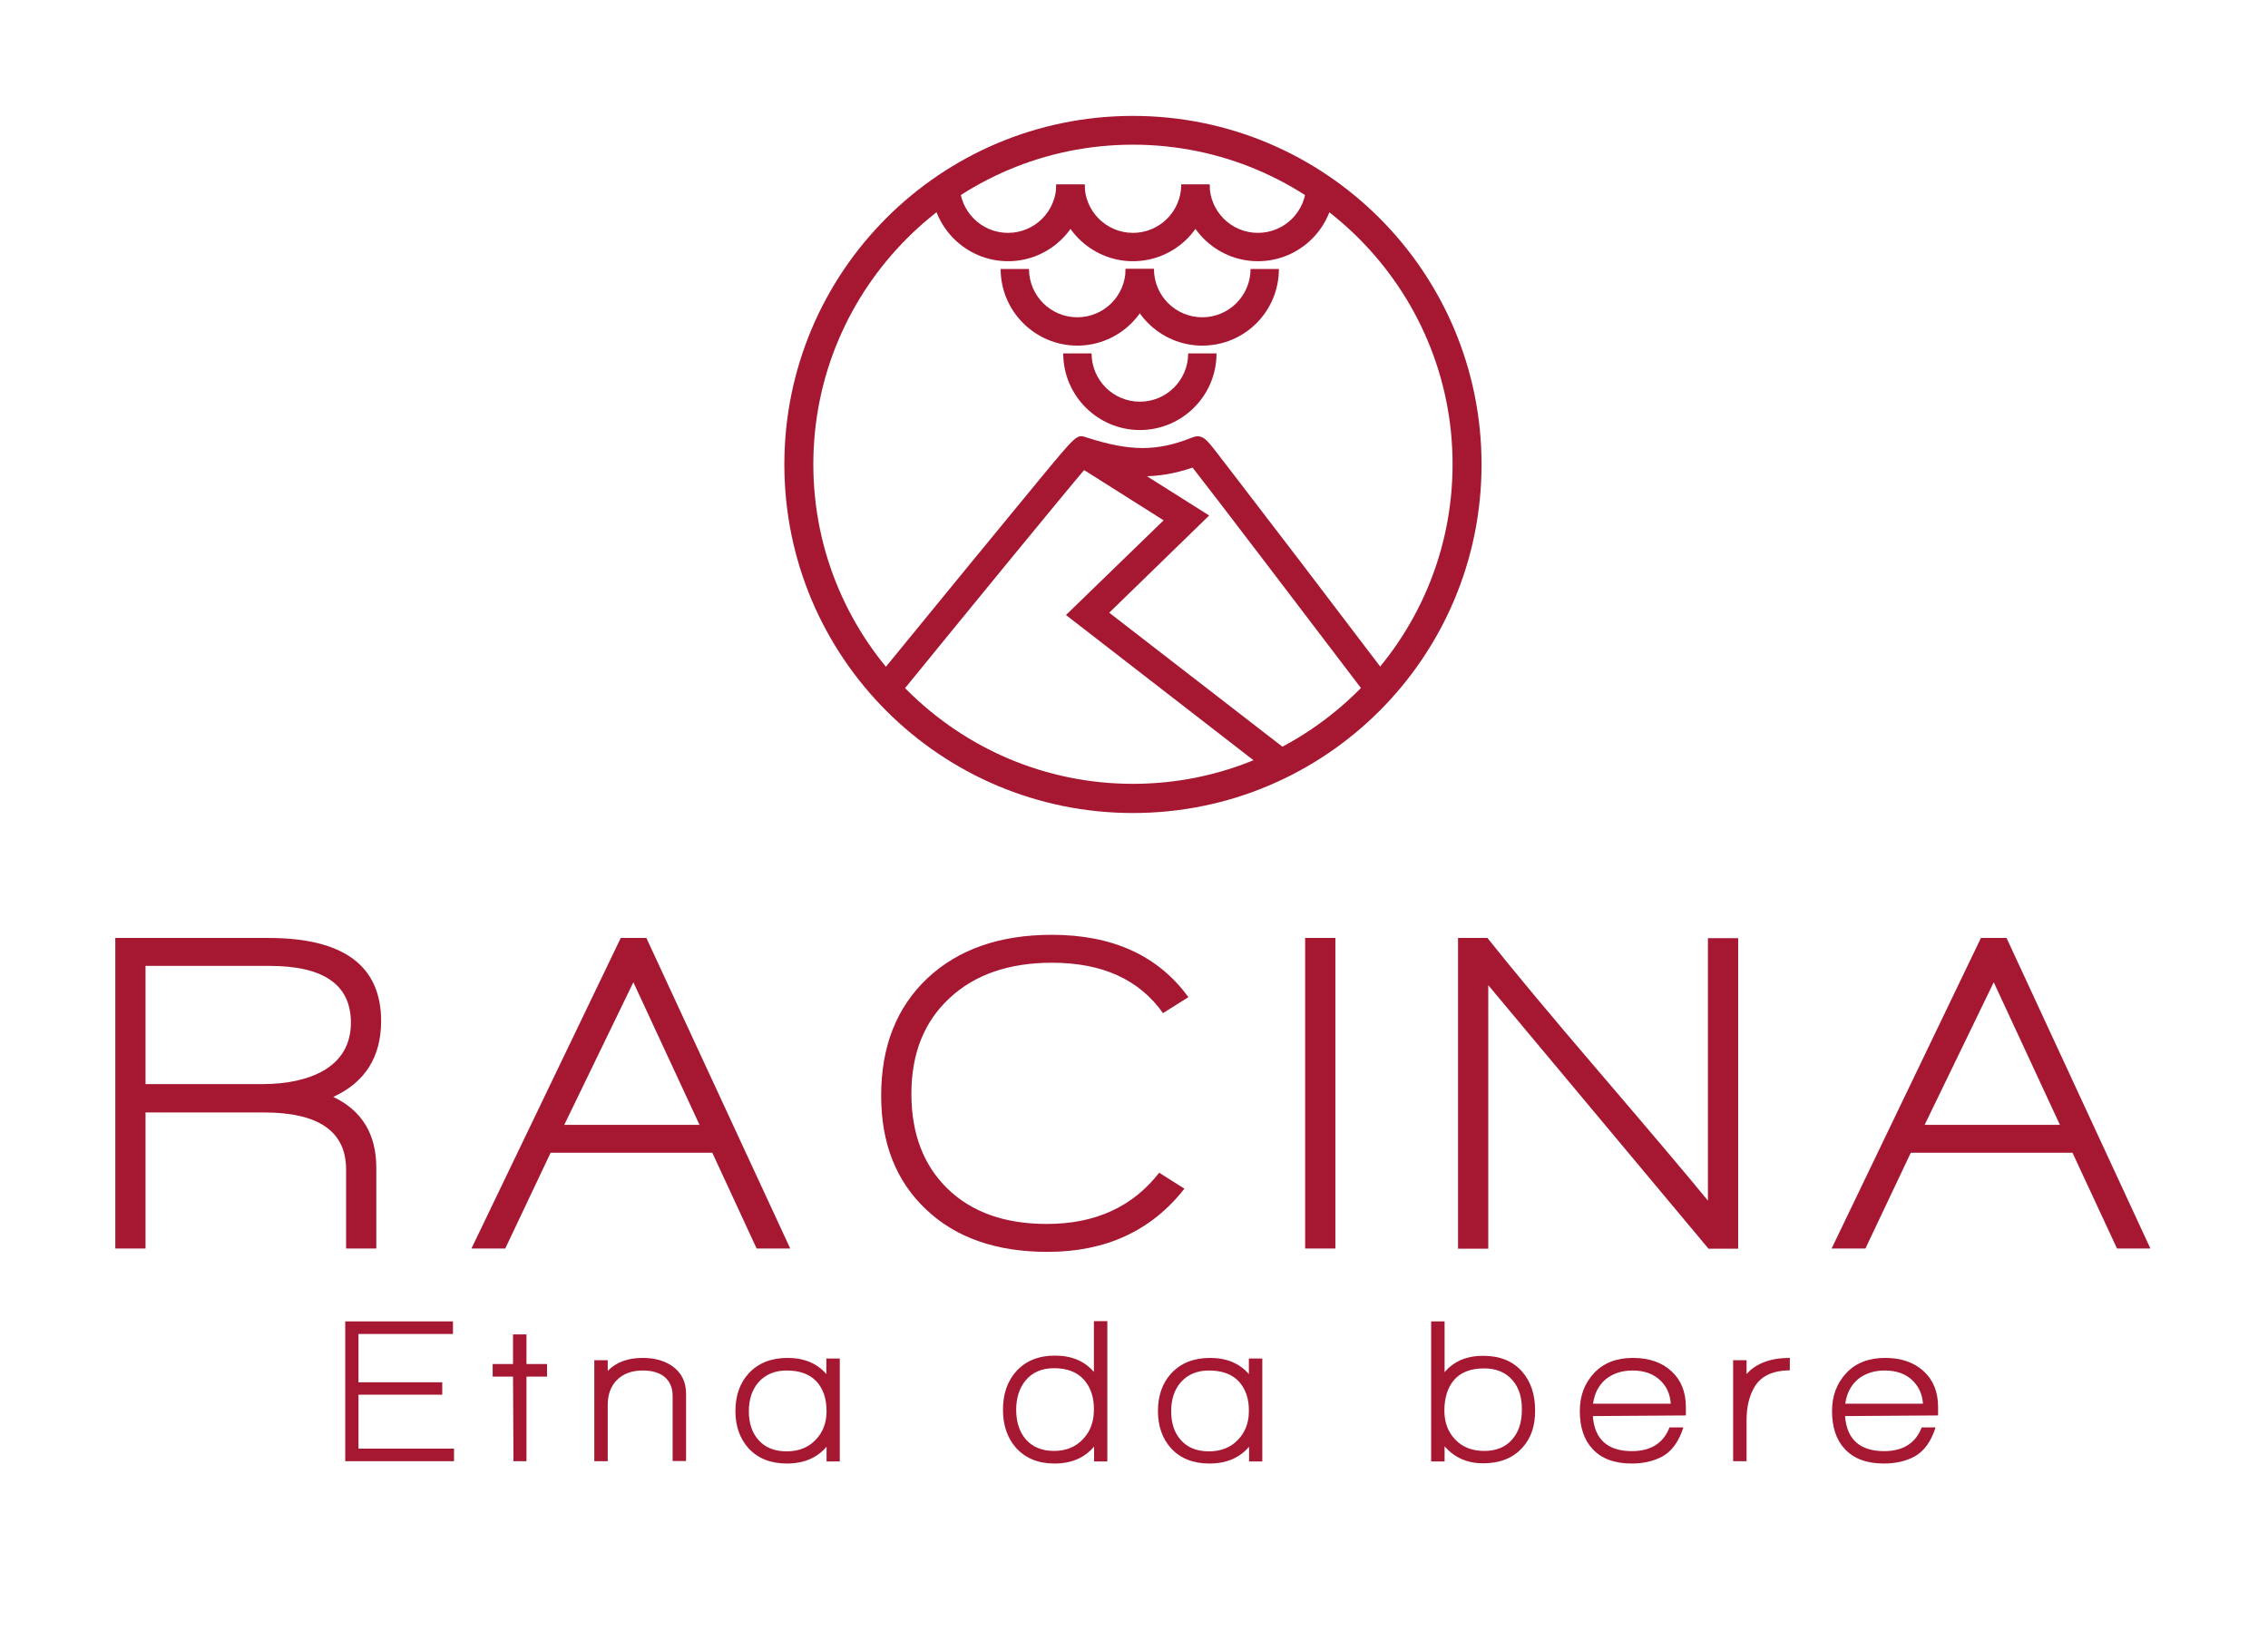 <?xml version="1.0" encoding="utf-8"?>
<!-- Generator: Adobe Illustrator 23.0.5, SVG Export Plug-In . SVG Version: 6.00 Build 0)  -->
<svg version="1.1" xmlns="http://www.w3.org/2000/svg" xmlns:xlink="http://www.w3.org/1999/xlink" x="0px" y="0px"
	 viewBox="0 0 1080 786" style="enable-background:new 0 0 1080 786;" xml:space="preserve">
<style type="text/css">
	.st0{fill:#A61832;}
	.st1{display:none;}
	.st2{display:inline;}
	.st3{fill:#FFFFFF;}
	.st4{display:inline;fill:#FFFFFF;}
</style>
<g id="Livello_1">
	<g>
		<g>
			<path class="st0" d="M164.4,695.9v-66.6h51.3v6h-45v23h39.9v5.9h-39.9v25.7h45.5v6H164.4z"/>
			<path class="st0" d="M250.7,655.6v40.3h-6.2l-0.2-40.3h-9.7v-6h9.7v-14.1h6.4v14.1h9.8v6H250.7z"/>
			<path class="st0" d="M320.3,695.9v-31.1c0-3.9-1.3-6.9-3.8-9c-2.5-2.1-6-3.1-10.4-3.1c-5.2,0-9.3,1.5-12.3,4.5
				c-3,3-4.4,7-4.4,11.9v26.8H283v-48.1h6.4v5.1c3.9-4.1,9.5-6.2,16.6-6.2c5.9,0,10.7,1.4,14.4,4.1c4.2,3.1,6.3,7.4,6.3,13v32H320.3
				z"/>
			<path class="st0" d="M393.6,696v-7c-4.5,5.3-10.8,8-18.9,8c-7.7,0-13.8-2.4-18.3-7.3c-4.1-4.6-6.2-10.5-6.2-17.7
				c0-7.3,2.1-13.3,6.3-17.9c4.5-4.9,10.7-7.4,18.5-7.4c7.9,0,14.1,2.6,18.5,7.7V647h6.4v49H393.6z M388.8,657.9
				c-3.3-3.5-8-5.2-14.2-5.2c-5.7,0-10.2,1.9-13.5,5.7c-3,3.5-4.5,8.1-4.5,13.7c0,5.6,1.5,10.2,4.5,13.6c3.2,3.7,7.7,5.5,13.5,5.5
				c5.7,0,10.3-1.8,13.8-5.5c3.5-3.6,5.2-8.2,5.2-13.6C393.6,666.1,392,661.4,388.8,657.9z"/>
			<path class="st0" d="M521,696v-7.1c-4.5,5.4-10.8,8.1-18.9,8.1c-7.7,0-13.8-2.5-18.3-7.5c-4.1-4.7-6.2-10.7-6.2-18.1
				c0-7.5,2.1-13.6,6.3-18.3c4.5-5,10.7-7.5,18.5-7.5c7.9,0,14.1,2.6,18.5,7.8v-24.2h6.4V696H521z M516.1,657
				c-3.3-3.6-8-5.4-14.2-5.4c-5.7,0-10.2,1.9-13.5,5.8c-3,3.7-4.5,8.3-4.5,14c0,5.8,1.5,10.4,4.5,14c3.2,3.7,7.7,5.6,13.5,5.6
				c5.7,0,10.4-1.9,13.9-5.7c3.4-3.6,5.1-8.2,5.1-13.9C521,665.4,519.3,660.6,516.1,657z"/>
			<path class="st0" d="M594.8,696v-7c-4.5,5.3-10.8,8-18.9,8c-7.7,0-13.8-2.4-18.3-7.3c-4.1-4.6-6.2-10.5-6.2-17.7
				c0-7.3,2.1-13.3,6.3-17.9c4.5-4.9,10.7-7.4,18.5-7.4c7.9,0,14.1,2.6,18.5,7.7V647h6.4v49H594.8z M589.9,657.9
				c-3.3-3.5-8-5.2-14.2-5.2c-5.7,0-10.2,1.9-13.5,5.7c-3,3.5-4.5,8.1-4.5,13.7c0,5.6,1.5,10.2,4.5,13.6c3.2,3.7,7.7,5.5,13.5,5.5
				c5.7,0,10.3-1.8,13.8-5.5c3.5-3.6,5.2-8.2,5.2-13.6C594.8,666.1,593.1,661.4,589.9,657.9z"/>
			<path class="st0" d="M724.8,689.6c-4.4,4.8-10.6,7.3-18.5,7.3c-7.6,0-13.7-2.7-18.4-8.1v7.2h-6.4v-66.7h6.4v24.2
				c4.4-5.2,10.5-7.8,18.4-7.8c7.9,0,14.1,2.5,18.5,7.5c4.1,4.7,6.2,10.8,6.2,18.4C731.1,679.1,729,685.1,724.8,689.6z M720.3,657.4
				c-3.2-3.8-7.8-5.7-13.6-5.7c-6.3,0-11,1.8-14.2,5.4c-3.1,3.6-4.7,8.5-4.7,14.7c0,5.6,1.7,10.2,5.2,13.8c3.4,3.6,8,5.4,13.8,5.4
				c5.8,0,10.3-1.9,13.4-5.6c3-3.5,4.5-8.1,4.5-13.9C724.8,665.5,723.3,660.9,720.3,657.4z"/>
			<path class="st0" d="M758.5,674.4c0.8,11.1,7.1,16.7,18.6,16.7c9,0,15-3.8,17.9-11.3h6.6c-2.1,6.7-5.5,11.4-10.1,13.9
				c-4.1,2.2-9,3.3-14.5,3.3c-8.2,0-14.4-2.3-18.7-7c-4-4.3-6-10.3-6-18c0-7.3,2.3-13.3,6.8-18.1c4.5-4.8,10.7-7.2,18.5-7.2
				c7.6,0,13.7,2.1,18.3,6.3c4.6,4.2,6.9,9.9,6.9,17.1v4L758.5,674.4z M790.8,657.6c-3.3-3.3-7.8-4.9-13.4-4.9
				c-5.1,0-9.3,1.4-12.7,4.1c-3.3,2.8-5.4,6.6-6.1,11.7h37C795.3,664,793.7,660.4,790.8,657.6z"/>
			<path class="st0" d="M835.8,660c-2.7,4.3-4.1,9.7-4.1,16.4v19.5h-6.4v-48.1h6.4v6.6c4.5-5.1,11.4-7.7,20.6-7.7v5.9
				C844.5,652.7,839,655.1,835.8,660z"/>
			<path class="st0" d="M878.6,674.4c0.8,11.1,7.1,16.7,18.6,16.7c9,0,15-3.8,17.9-11.3h6.6c-2.1,6.7-5.5,11.4-10.1,13.9
				c-4.1,2.2-9,3.3-14.5,3.3c-8.2,0-14.4-2.3-18.7-7c-4-4.3-6-10.3-6-18c0-7.3,2.3-13.3,6.8-18.1c4.5-4.8,10.7-7.2,18.5-7.2
				c7.6,0,13.7,2.1,18.3,6.3c4.6,4.2,6.9,9.9,6.9,17.1v4L878.6,674.4z M910.9,657.6c-3.3-3.3-7.8-4.9-13.4-4.9
				c-5.1,0-9.3,1.4-12.7,4.1c-3.3,2.8-5.4,6.6-6.1,11.7h37C915.4,664,913.7,660.4,910.9,657.6z"/>
		</g>
	</g>
	<path class="st0" d="M539.5,68.9c83.9,0,152.2,68.3,152.2,152.2s-68.3,152.2-152.2,152.2s-152.2-68.3-152.2-152.2
		S455.5,68.9,539.5,68.9 M539.5,55.2c-91.7,0-166,74.3-166,166s74.3,166,166,166s166-74.3,166-166S631.1,55.2,539.5,55.2L539.5,55.2
		z"/>
	<path class="st0" d="M480,124.4c-20.1,0-36.5-16.4-36.5-36.5h13.5c0,12.7,10.3,23,23,23c12.7,0,23-10.3,23-23h13.5
		C516.5,108.1,500.1,124.4,480,124.4z"/>
	<path class="st0" d="M539.5,124.4c-20.1,0-36.5-16.4-36.5-36.5h13.5c0,12.7,10.3,23,23,23c12.7,0,23-10.3,23-23H576
		C576,108.1,559.6,124.4,539.5,124.4z"/>
	<path class="st0" d="M513,164.6c-20.1,0-36.5-16.4-36.5-36.5H490c0,12.7,10.3,23,23,23c12.7,0,23-10.3,23-23h13.5
		C549.5,148.3,533.1,164.6,513,164.6z"/>
	<path class="st0" d="M542.8,204.8c-20.1,0-36.5-16.4-36.5-36.5h13.5c0,12.7,10.3,23,23,23c12.7,0,23-10.3,23-23h13.5
		C579.3,188.5,562.9,204.8,542.8,204.8z"/>
	<path class="st0" d="M572.5,164.6c-20.1,0-36.5-16.4-36.5-36.5h13.5c0,12.7,10.3,23,23,23c12.7,0,23-10.3,23-23H609
		C609,148.3,592.7,164.6,572.5,164.6z"/>
	<path class="st0" d="M599,124.4c-20.1,0-36.5-16.4-36.5-36.5H576c0,12.7,10.3,23,23,23c12.7,0,23-10.3,23-23h13.5
		C635.5,108.1,619.1,124.4,599,124.4z"/>
	<path class="st0" d="M426.5,333.2l-10.5-8.5c0,0,23.4-28.6,46.8-57.2c11.7-14.3,23.5-28.6,32.3-39.3c17.7-21.4,17.7-21.4,22.2-19.9
		c20.8,6.7,33.5,6.8,50.3,0.1c4.8-1.9,6.8,0.7,11.7,7c2.4,3.1,5.9,7.6,10,13c8.2,10.7,19.2,25,30.1,39.3
		c21.8,28.6,43.5,57.2,43.5,57.2l-10.7,8.2c-29.6-38.9-72.9-95.9-84.3-110.4c-16.5,5.6-31,5.5-50.5-0.2
		C505.8,236.1,458.6,293.8,426.5,333.2z M513.2,221.1C513.2,221.1,513.2,221.1,513.2,221.1C513.2,221.1,513.2,221.1,513.2,221.1z"/>
	<polygon class="st0" points="606.5,369.5 507.6,292.9 554.1,247.8 511.7,221 518.9,209.6 575.8,245.5 528.2,291.8 614.8,358.8 	"/>
	<g>
		<g>
			<path class="st0" d="M158.7,522.4c13.7,6.5,20.5,17.8,20.5,33.8v38.4h-14.4v-37.7c0-18-13-27.1-39.1-27.1H69.3v64.8H54.9V446.7
				h72.9c35.8,0,53.7,13.2,53.7,39.7C181.4,503.4,173.9,515.4,158.7,522.4z M128.2,460H69.3v56.3h55.4c12.2,0,22-2.2,29.5-6.5
				c8.6-5.1,12.9-12.7,12.9-22.9C167,468.9,154.1,460,128.2,460z"/>
			<path class="st0" d="M360.3,594.6L339.2,549h-77l-21.6,45.6h-16.1l71.1-147.9h12.2l68.5,147.9H360.3z M301.6,467.8l-32.9,67.9
				h64.4L301.6,467.8z"/>
			<path class="st0" d="M553.8,482.5c-11.3-16-28.9-24-52.8-24c-20.5,0-36.8,5.6-48.9,16.9c-12.1,11.3-18.1,26.4-18.1,45.5
				c0,18.9,5.7,34,17.2,45.2c11.5,11.2,27.3,16.8,47.3,16.8c23,0,40.8-8.1,53.5-24.4l12,7.6c-15.7,20.1-37.5,30.1-65.2,30.1
				c-24.3,0-43.6-6.7-57.8-20.2c-14.3-13.5-21.4-31.5-21.4-54.2c0-23.4,7.3-42,22-55.9c14.7-13.8,34.5-20.7,59.3-20.7
				c28.9,0,50.6,9.9,65,29.7L553.8,482.5z"/>
			<path class="st0" d="M621.5,594.6V446.7h14.4v147.9H621.5z"/>
			<path class="st0" d="M813.5,594.6L708.7,469.2v125.5h-14.4V446.7h14c12.5,15.7,30,36.7,52.6,63.1c25,29.2,42.5,49.9,52.4,62v-125
				h14.4v147.9H813.5z"/>
			<path class="st0" d="M1008.1,594.6L986.9,549h-77l-21.6,45.6h-16.1l71.1-147.9h12.2l68.5,147.9H1008.1z M949.4,467.8l-32.9,67.9
				h64.4L949.4,467.8z"/>
		</g>
	</g>
</g>
<g id="Livello_1_copia" class="st1">
	<g class="st2">
		<g>
			<path class="st3" d="M164.4,695.9v-66.6h51.3v6h-45v23h39.9v5.9h-39.9v25.7h45.5v6H164.4z"/>
			<path class="st3" d="M250.7,655.6v40.3h-6.2l-0.2-40.3h-9.7v-6h9.7v-14.1h6.4v14.1h9.8v6H250.7z"/>
			<path class="st3" d="M320.3,695.9v-31.1c0-3.9-1.3-6.9-3.8-9c-2.5-2.1-6-3.1-10.4-3.1c-5.2,0-9.3,1.5-12.3,4.5
				c-3,3-4.4,7-4.4,11.9v26.8H283v-48.1h6.4v5.1c3.9-4.1,9.5-6.2,16.6-6.2c5.9,0,10.7,1.4,14.4,4.1c4.2,3.1,6.3,7.4,6.3,13v32H320.3
				z"/>
			<path class="st3" d="M393.6,696v-7c-4.5,5.3-10.8,8-18.9,8c-7.7,0-13.8-2.4-18.3-7.3c-4.1-4.6-6.2-10.5-6.2-17.7
				c0-7.3,2.1-13.3,6.3-17.9c4.5-4.9,10.7-7.4,18.5-7.4c7.9,0,14.1,2.6,18.5,7.7V647h6.4v49H393.6z M388.8,657.9
				c-3.3-3.5-8-5.2-14.2-5.2c-5.7,0-10.2,1.9-13.5,5.7c-3,3.5-4.5,8.1-4.5,13.7c0,5.6,1.5,10.2,4.5,13.6c3.2,3.7,7.7,5.5,13.5,5.5
				c5.7,0,10.3-1.8,13.8-5.5c3.5-3.6,5.2-8.2,5.2-13.6C393.6,666.1,392,661.4,388.8,657.9z"/>
			<path class="st3" d="M521,696v-7.1c-4.5,5.4-10.8,8.1-18.9,8.1c-7.7,0-13.8-2.5-18.3-7.5c-4.1-4.7-6.2-10.7-6.2-18.1
				c0-7.5,2.1-13.6,6.3-18.3c4.5-5,10.7-7.5,18.5-7.5c7.9,0,14.1,2.6,18.5,7.8v-24.2h6.4V696H521z M516.1,657
				c-3.3-3.6-8-5.4-14.2-5.4c-5.7,0-10.2,1.9-13.5,5.8c-3,3.7-4.5,8.3-4.5,14c0,5.8,1.5,10.4,4.5,14c3.2,3.7,7.7,5.6,13.5,5.6
				c5.7,0,10.4-1.9,13.9-5.7c3.4-3.6,5.1-8.2,5.1-13.9C521,665.4,519.3,660.6,516.1,657z"/>
			<path class="st3" d="M594.8,696v-7c-4.5,5.3-10.8,8-18.9,8c-7.7,0-13.8-2.4-18.3-7.3c-4.1-4.6-6.2-10.5-6.2-17.7
				c0-7.3,2.1-13.3,6.3-17.9c4.5-4.9,10.7-7.4,18.5-7.4c7.9,0,14.1,2.6,18.5,7.7V647h6.4v49H594.8z M589.9,657.9
				c-3.3-3.5-8-5.2-14.2-5.2c-5.7,0-10.2,1.9-13.5,5.7c-3,3.5-4.5,8.1-4.5,13.7c0,5.6,1.5,10.2,4.5,13.6c3.2,3.7,7.7,5.5,13.5,5.5
				c5.7,0,10.3-1.8,13.8-5.5c3.5-3.6,5.2-8.2,5.2-13.6C594.8,666.1,593.1,661.4,589.9,657.9z"/>
			<path class="st3" d="M724.8,689.6c-4.4,4.8-10.6,7.3-18.5,7.3c-7.6,0-13.7-2.7-18.4-8.1v7.2h-6.4v-66.7h6.4v24.2
				c4.4-5.2,10.5-7.8,18.4-7.8c7.9,0,14.1,2.5,18.5,7.5c4.1,4.7,6.2,10.8,6.2,18.4C731.1,679.1,729,685.1,724.8,689.6z M720.3,657.4
				c-3.2-3.8-7.8-5.7-13.6-5.7c-6.3,0-11,1.8-14.2,5.4c-3.1,3.6-4.7,8.5-4.7,14.7c0,5.6,1.7,10.2,5.2,13.8c3.4,3.6,8,5.4,13.8,5.4
				c5.8,0,10.3-1.9,13.4-5.6c3-3.5,4.5-8.1,4.5-13.9C724.8,665.5,723.3,660.9,720.3,657.4z"/>
			<path class="st3" d="M758.5,674.4c0.8,11.1,7.1,16.7,18.6,16.7c9,0,15-3.8,17.9-11.3h6.6c-2.1,6.7-5.5,11.4-10.1,13.9
				c-4.1,2.2-9,3.3-14.5,3.3c-8.2,0-14.4-2.3-18.7-7c-4-4.3-6-10.3-6-18c0-7.3,2.3-13.3,6.8-18.1c4.5-4.8,10.7-7.2,18.5-7.2
				c7.6,0,13.7,2.1,18.3,6.3c4.6,4.2,6.9,9.9,6.9,17.1v4L758.5,674.4z M790.8,657.6c-3.3-3.3-7.8-4.9-13.4-4.9
				c-5.1,0-9.3,1.4-12.7,4.1c-3.3,2.8-5.4,6.6-6.1,11.7h37C795.3,664,793.7,660.4,790.8,657.6z"/>
			<path class="st3" d="M835.8,660c-2.7,4.3-4.1,9.7-4.1,16.4v19.5h-6.4v-48.1h6.4v6.6c4.5-5.1,11.4-7.7,20.6-7.7v5.9
				C844.5,652.7,839,655.1,835.8,660z"/>
			<path class="st3" d="M878.6,674.4c0.8,11.1,7.1,16.7,18.6,16.7c9,0,15-3.8,17.9-11.3h6.6c-2.1,6.7-5.5,11.4-10.1,13.9
				c-4.1,2.2-9,3.3-14.5,3.3c-8.2,0-14.4-2.3-18.7-7c-4-4.3-6-10.3-6-18c0-7.3,2.3-13.3,6.8-18.1c4.5-4.8,10.7-7.2,18.5-7.2
				c7.6,0,13.7,2.1,18.3,6.3c4.6,4.2,6.9,9.9,6.9,17.1v4L878.6,674.4z M910.9,657.6c-3.3-3.3-7.8-4.9-13.4-4.9
				c-5.1,0-9.3,1.4-12.7,4.1c-3.3,2.8-5.4,6.6-6.1,11.7h37C915.4,664,913.7,660.4,910.9,657.6z"/>
		</g>
	</g>
	<path class="st4" d="M539.5,68.9c83.9,0,152.2,68.3,152.2,152.2s-68.3,152.2-152.2,152.2s-152.2-68.3-152.2-152.2
		S455.5,68.9,539.5,68.9 M539.5,55.2c-91.7,0-166,74.3-166,166s74.3,166,166,166s166-74.3,166-166S631.1,55.2,539.5,55.2L539.5,55.2
		z"/>
	<path class="st4" d="M480,124.4c-20.1,0-36.5-16.4-36.5-36.5h13.5c0,12.7,10.3,23,23,23c12.7,0,23-10.3,23-23h13.5
		C516.5,108.1,500.1,124.4,480,124.4z"/>
	<path class="st4" d="M539.5,124.4c-20.1,0-36.5-16.4-36.5-36.5h13.5c0,12.7,10.3,23,23,23c12.7,0,23-10.3,23-23H576
		C576,108.1,559.6,124.4,539.5,124.4z"/>
	<path class="st4" d="M513,164.6c-20.1,0-36.5-16.4-36.5-36.5H490c0,12.7,10.3,23,23,23c12.7,0,23-10.3,23-23h13.5
		C549.5,148.3,533.1,164.6,513,164.6z"/>
	<path class="st4" d="M542.8,204.8c-20.1,0-36.5-16.4-36.5-36.5h13.5c0,12.7,10.3,23,23,23c12.7,0,23-10.3,23-23h13.5
		C579.3,188.5,562.9,204.8,542.8,204.8z"/>
	<path class="st4" d="M572.5,164.6c-20.1,0-36.5-16.4-36.5-36.5h13.5c0,12.7,10.3,23,23,23c12.7,0,23-10.3,23-23H609
		C609,148.3,592.7,164.6,572.5,164.6z"/>
	<path class="st4" d="M599,124.4c-20.1,0-36.5-16.4-36.5-36.5H576c0,12.7,10.3,23,23,23c12.7,0,23-10.3,23-23h13.5
		C635.5,108.1,619.1,124.4,599,124.4z"/>
	<path class="st4" d="M426.5,333.2l-10.5-8.5c0,0,23.4-28.6,46.8-57.2c11.7-14.3,23.5-28.6,32.3-39.3c17.7-21.4,17.7-21.4,22.2-19.9
		c20.8,6.7,33.5,6.8,50.3,0.1c4.8-1.9,6.8,0.7,11.7,7c2.4,3.1,5.9,7.6,10,13c8.2,10.7,19.2,25,30.1,39.3
		c21.8,28.6,43.5,57.2,43.5,57.2l-10.7,8.2c-29.6-38.9-72.9-95.9-84.3-110.4c-16.5,5.6-31,5.5-50.5-0.2
		C505.8,236.1,458.6,293.8,426.5,333.2z M513.2,221.1C513.2,221.1,513.2,221.1,513.2,221.1C513.2,221.1,513.2,221.1,513.2,221.1z"/>
	<polygon class="st4" points="606.5,369.5 507.6,292.9 554.1,247.8 511.7,221 518.9,209.6 575.8,245.5 528.2,291.8 614.8,358.8 	"/>
	<g class="st2">
		<g>
			<path class="st3" d="M158.7,522.4c13.7,6.5,20.5,17.8,20.5,33.8v38.4h-14.4v-37.7c0-18-13-27.1-39.1-27.1H69.3v64.8H54.9V446.7
				h72.9c35.8,0,53.7,13.2,53.7,39.7C181.4,503.4,173.9,515.4,158.7,522.4z M128.2,460H69.3v56.3h55.4c12.2,0,22-2.2,29.5-6.5
				c8.6-5.1,12.9-12.7,12.9-22.9C167,468.9,154.1,460,128.2,460z"/>
			<path class="st3" d="M360.3,594.6L339.2,549h-77l-21.6,45.6h-16.1l71.1-147.9h12.2l68.5,147.9H360.3z M301.6,467.8l-32.9,67.9
				h64.4L301.6,467.8z"/>
			<path class="st3" d="M553.8,482.5c-11.3-16-28.9-24-52.8-24c-20.5,0-36.8,5.6-48.9,16.9c-12.1,11.3-18.1,26.4-18.1,45.5
				c0,18.9,5.7,34,17.2,45.2c11.5,11.2,27.3,16.8,47.3,16.8c23,0,40.8-8.1,53.5-24.4l12,7.6c-15.7,20.1-37.5,30.1-65.2,30.1
				c-24.3,0-43.6-6.7-57.8-20.2c-14.3-13.5-21.4-31.5-21.4-54.2c0-23.4,7.3-42,22-55.9c14.7-13.8,34.5-20.7,59.3-20.7
				c28.9,0,50.6,9.9,65,29.7L553.8,482.5z"/>
			<path class="st3" d="M621.5,594.6V446.7h14.4v147.9H621.5z"/>
			<path class="st3" d="M813.5,594.6L708.7,469.2v125.5h-14.4V446.7h14c12.5,15.7,30,36.7,52.6,63.1c25,29.2,42.5,49.9,52.4,62v-125
				h14.4v147.9H813.5z"/>
			<path class="st3" d="M1008.1,594.6L986.9,549h-77l-21.6,45.6h-16.1l71.1-147.9h12.2l68.5,147.9H1008.1z M949.4,467.8l-32.9,67.9
				h64.4L949.4,467.8z"/>
		</g>
	</g>
</g>
<g id="Livello_2" class="st1">
</g>
</svg>
